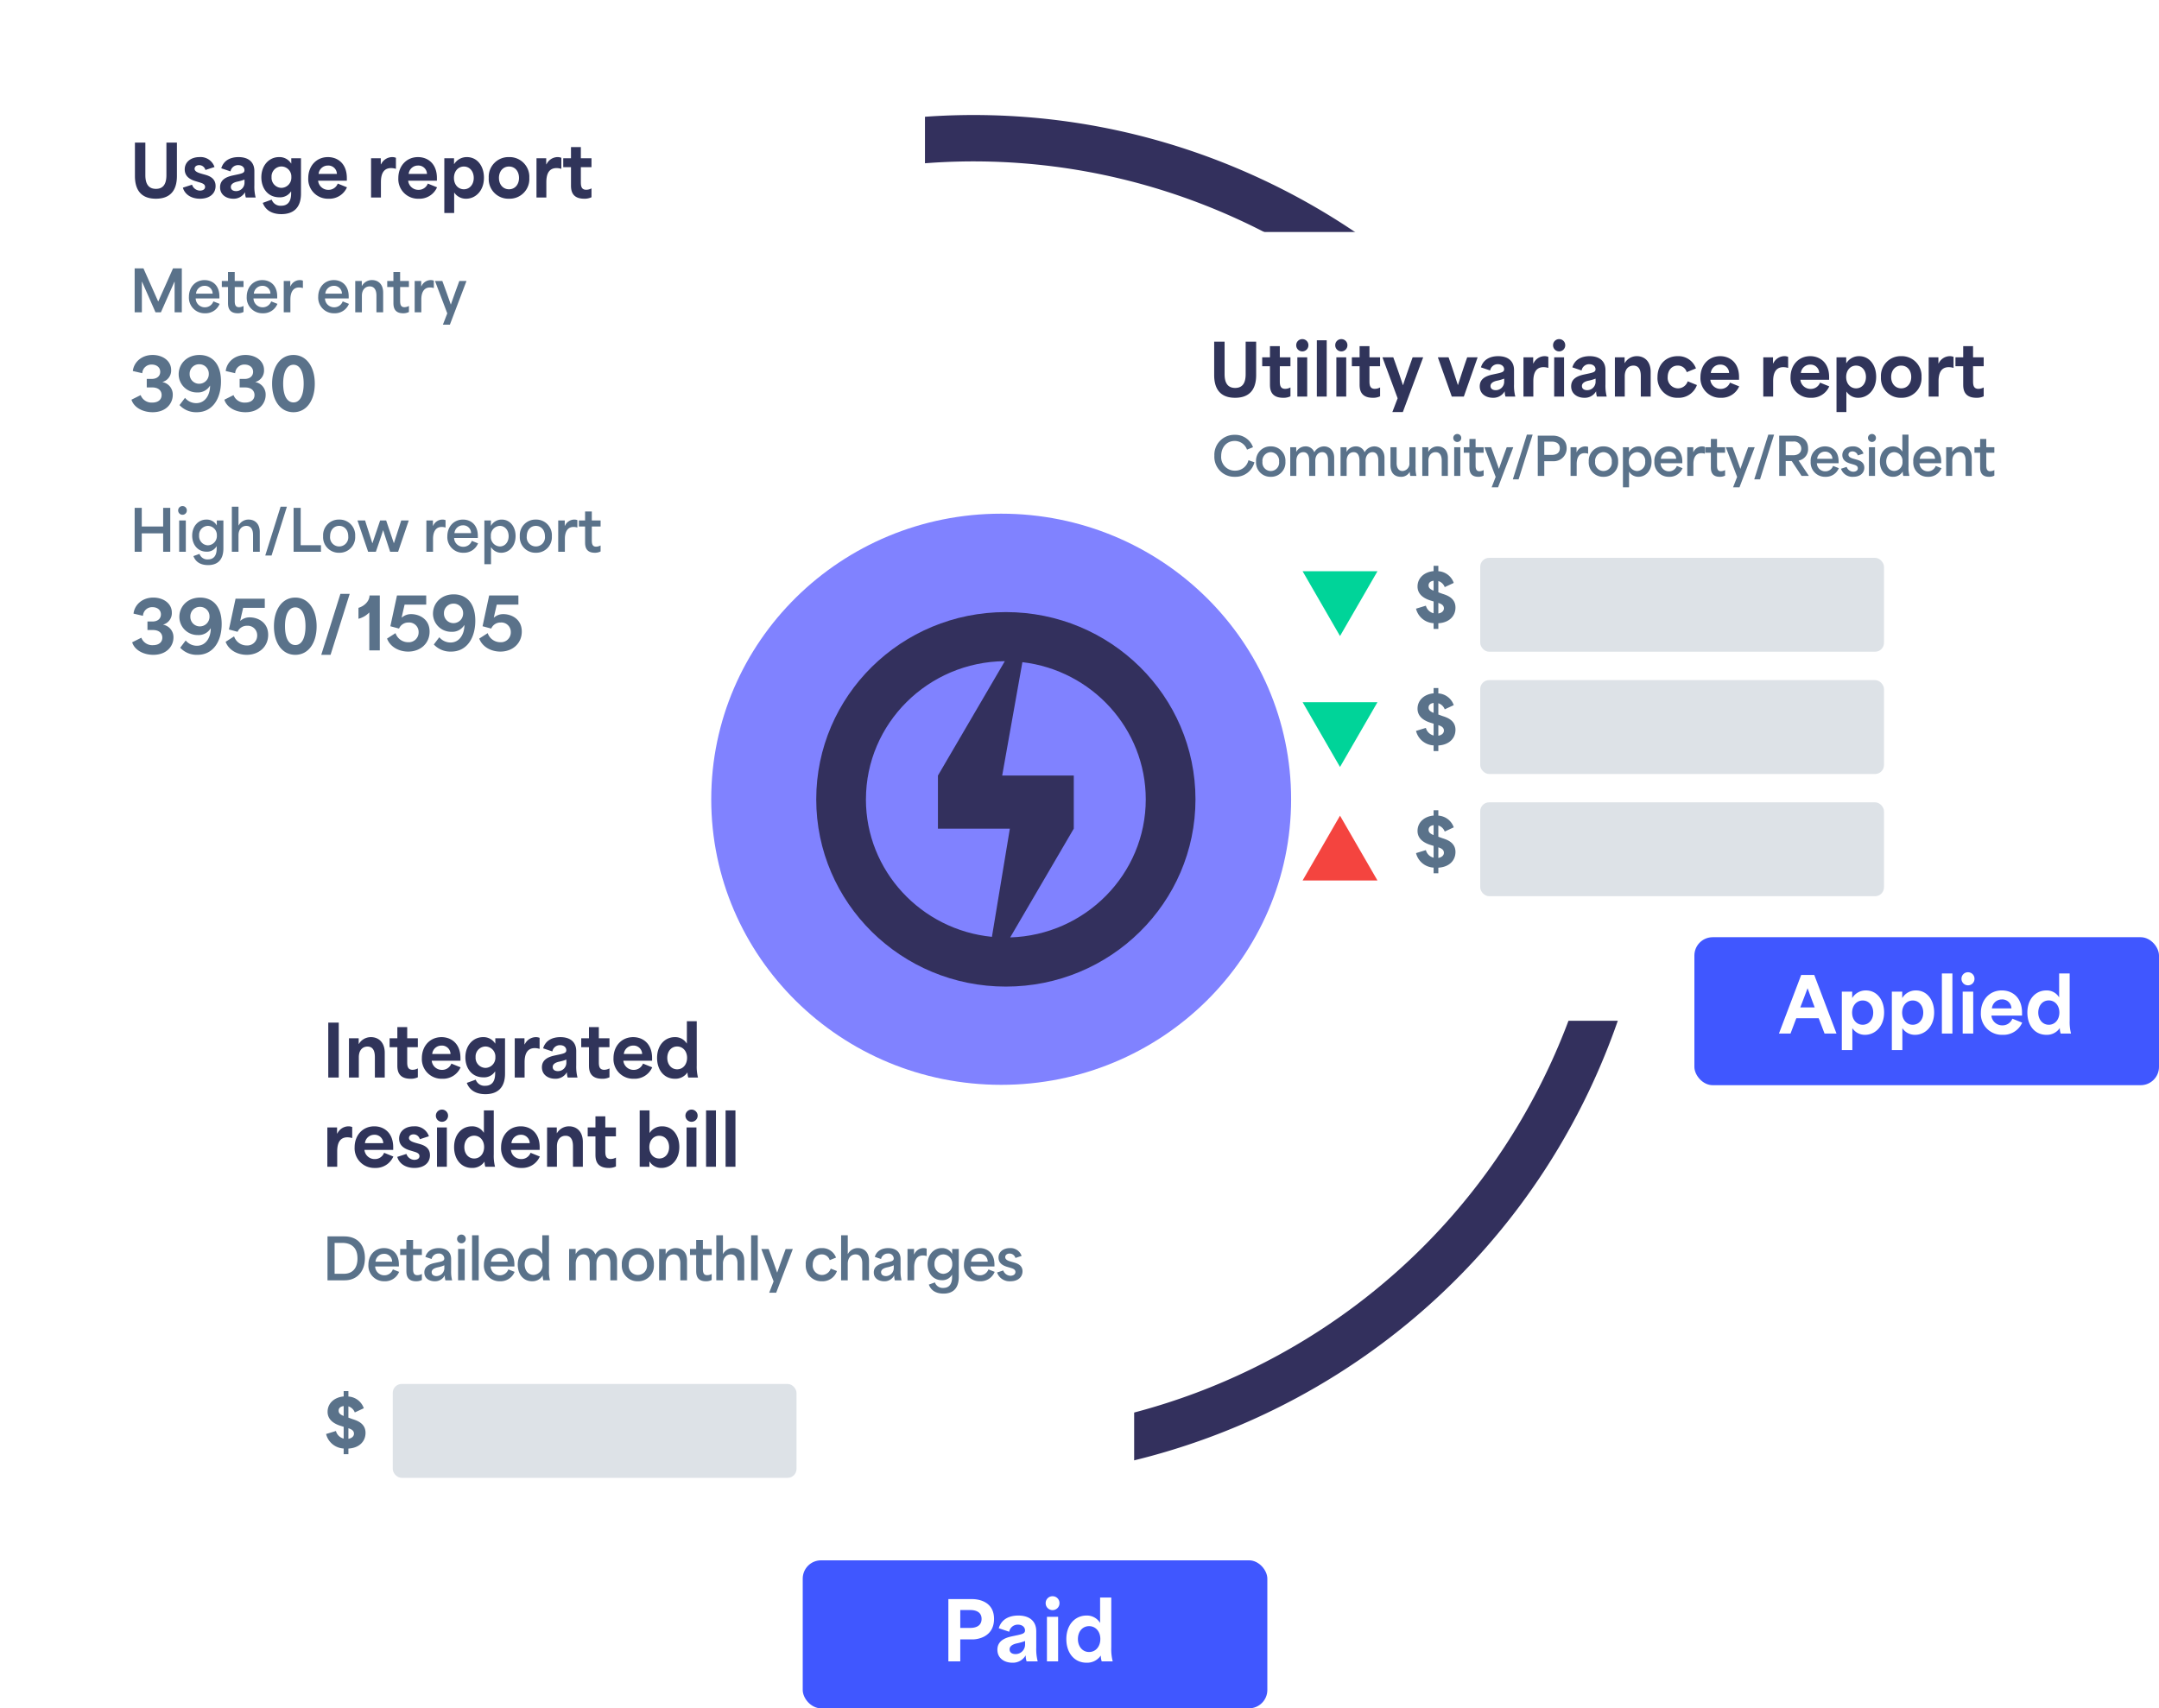 <svg xmlns="http://www.w3.org/2000/svg" xmlns:xlink="http://www.w3.org/1999/xlink" width="707" height="559.48" viewBox="0 0 707 559.48">
  <defs>
    <filter id="Path_543" x="361.192" y="66.97" width="321.12" height="276.341" filterUnits="userSpaceOnUse">
      <feOffset dy="3" input="SourceAlpha"/>
      <feGaussianBlur stdDeviation="3" result="blur"/>
      <feFlood flood-opacity="0.161"/>
      <feComposite operator="in" in2="blur"/>
      <feComposite in="SourceGraphic"/>
    </filter>
    <filter id="Path_544" x="69.185" y="288.129" width="311.212" height="259.118" filterUnits="userSpaceOnUse">
      <feOffset dy="3" input="SourceAlpha"/>
      <feGaussianBlur stdDeviation="3" result="blur-2"/>
      <feFlood flood-opacity="0.161"/>
      <feComposite operator="in" in2="blur-2"/>
      <feComposite in="SourceGraphic"/>
    </filter>
    <filter id="Rectangle_579" x="0" y="0" width="311.896" height="264.042" filterUnits="userSpaceOnUse">
      <feOffset dy="3" input="SourceAlpha"/>
      <feGaussianBlur stdDeviation="3" result="blur-3"/>
      <feFlood flood-opacity="0.161"/>
      <feComposite operator="in" in2="blur-3"/>
      <feComposite in="SourceGraphic"/>
    </filter>
  </defs>
  <g id="Group_638" data-name="Group 638" transform="translate(-596.262 -4900.365)">
    <g id="Utility_UI" data-name="Utility UI" transform="translate(605.262 4906.365)">
      <path id="Path_324" data-name="Path 324" d="M304.429,478.06A222.15,222.15,0,0,1,212.189,458l6.292-13.826c104.55,47.58,228.322,1.221,275.908-103.341S495.61,112.507,391.047,64.921,162.725,63.7,115.139,168.262l-13.826-6.292C152.369,49.784,285.165.046,397.339,51.1S559.263,234.947,508.214,347.12C470.783,429.37,389.395,478.06,304.429,478.06Z" transform="translate(4.776 0.64)" fill="#33305d"/>
      <g id="Group_180" data-name="Group 180" transform="translate(361.192 66.97)">
        <g transform="matrix(1, 0, 0, 1, -370.19, -72.97)" filter="url(#Path_543)">
          <path id="Path_543-2" data-name="Path 543" d="M9.225,0H293.9a9.225,9.225,0,0,1,9.225,9.225V249.116a9.225,9.225,0,0,1-9.225,9.225H9.225A9.225,9.225,0,0,1,0,249.116V9.225A9.225,9.225,0,0,1,9.225,0Z" transform="translate(370.19 72.97)" fill="#fff"/>
        </g>
        <path id="Path_2612" data-name="Path 2612" d="M7.266,5.088A6.353,6.353,0,0,0,13.608.336L11.646-.341A4.414,4.414,0,0,1,7.316,3.075a4.448,4.448,0,0,1-4.6-4.786c0-3.061,1.945-4.938,4.414-4.938a4.256,4.256,0,0,1,4.042,2.841L13.134-4.6a6.138,6.138,0,0,0-5.97-4.059A6.527,6.527,0,0,0,.484-1.812,6.54,6.54,0,0,0,7.266,5.088Zm11.686,0a4.672,4.672,0,0,0,4.8-4.972,4.686,4.686,0,0,0-4.8-4.989A4.7,4.7,0,0,0,14.132.116,4.685,4.685,0,0,0,18.952,5.088ZM16.229.116a2.8,2.8,0,0,1,2.723-3.095A2.8,2.8,0,0,1,21.675.116a2.743,2.743,0,1,1-5.446,0Zm9.1,4.685h2V-.172c0-1.759,1.015-2.807,2.283-2.807,1.336,0,1.911,1.133,1.911,2.74V4.8H33.53V-.172c0-1.759,1-2.807,2.283-2.807,1.319,0,1.894,1.15,1.894,2.74V4.8H39.72V-1.119c0-2.588-1.674-3.754-3.332-3.754a3.672,3.672,0,0,0-3.163,1.894h-.034a2.955,2.955,0,0,0-2.875-1.894A3.4,3.4,0,0,0,27.323-3.1h-.034V-4.6H25.328ZM41.8,4.8h2V-.172c0-1.759,1.015-2.807,2.283-2.807,1.336,0,1.911,1.133,1.911,2.74V4.8H50V-.172c0-1.759,1-2.807,2.283-2.807,1.319,0,1.894,1.15,1.894,2.74V4.8h2.013V-1.119c0-2.588-1.674-3.754-3.332-3.754A3.672,3.672,0,0,0,49.7-2.979h-.034a2.955,2.955,0,0,0-2.875-1.894A3.4,3.4,0,0,0,43.8-3.1h-.034V-4.6H41.8Zm19.736.288a3.082,3.082,0,0,0,2.892-1.607h.034a5.834,5.834,0,0,0,.2,1.319h2a10.4,10.4,0,0,1-.3-2.943V-4.6H64.343V.522a2.4,2.4,0,0,1-2.232,2.672c-1.167,0-1.945-.879-1.945-2.6V-4.6H58.154V1.3C58.154,3.921,59.591,5.088,61.536,5.088ZM68.571,4.8h2V-.172c0-1.759,1-2.807,2.351-2.807,1.438,0,2.013,1.184,2.013,2.74V4.8h2.013V-1.119c0-2.655-1.624-3.754-3.332-3.754A3.393,3.393,0,0,0,70.567-3.1h-.034V-4.6H68.571Zm10.452,0h2V-4.6h-2Zm-.3-12.447a1.3,1.3,0,0,0,1.319,1.336,1.3,1.3,0,0,0,1.285-1.336,1.285,1.285,0,0,0-1.285-1.285A1.292,1.292,0,0,0,78.718-7.647Zm8.2,12.735A3.623,3.623,0,0,0,88.663,4.7V2.889a2.914,2.914,0,0,1-1.353.372c-1.285,0-1.285-1.167-1.285-2.1V-2.793h2.638V-4.6H86.024V-7.308H84.012V-4.6h-1.86v1.81h1.86V1.858C84.012,2.856,84.012,5.088,86.921,5.088Zm4.363,3.433h2.1L98.37-4.6H96.222c-.846,2.283-1.674,4.583-2.537,7.052h-.034C92.789-.019,91.977-2.3,91.115-4.6h-2.2L92.6,5.122Zm6.934-2.6h1.894l4.6-14.646h-1.894ZM106.386,4.8h2.131V-.019h2.943a4.183,4.183,0,0,0,4.38-4.262c0-3.433-3.044-4.11-4.5-4.11h-4.955Zm2.131-6.883V-6.429h2.452c1.235,0,2.638.49,2.638,2.165,0,1.708-1.387,2.182-2.621,2.182ZM117.125,4.8h2V.894c0-1.539.474-3.551,2.6-3.551a3.622,3.622,0,0,1,1.15.186V-4.7a2.444,2.444,0,0,0-.947-.169,3.066,3.066,0,0,0-2.774,1.86h-.068V-4.6h-1.962Zm10.773.288A4.672,4.672,0,0,0,132.7.116a4.686,4.686,0,0,0-4.8-4.989,4.7,4.7,0,0,0-4.82,4.989A4.685,4.685,0,0,0,127.9,5.088ZM125.175.116A2.8,2.8,0,0,1,127.9-2.979,2.8,2.8,0,0,1,130.621.116a2.743,2.743,0,1,1-5.446,0Zm9.1,8.405h2V3.38a3.529,3.529,0,0,0,3.078,1.708c2.3,0,4.3-1.911,4.3-5.023,0-2.757-1.624-4.938-4.16-4.938A3.653,3.653,0,0,0,136.27-3.03h-.034V-4.6h-1.962ZM136.236.116a2.819,2.819,0,0,1,2.689-3.095A2.8,2.8,0,0,1,141.563.116a2.786,2.786,0,0,1-2.638,3.078A2.814,2.814,0,0,1,136.236.116Zm13.157,4.972a4.544,4.544,0,0,0,4.4-2.824l-1.877-.744a2.674,2.674,0,0,1-2.52,1.776A2.726,2.726,0,0,1,146.6.64h7.12V.048c0-3.551-2.283-4.921-4.465-4.921A4.684,4.684,0,0,0,144.573.133,4.68,4.68,0,0,0,149.393,5.088ZM146.7-.8a2.553,2.553,0,0,1,2.537-2.351A2.328,2.328,0,0,1,151.693-.8Zm8.642,5.6h2V.894c0-1.539.474-3.551,2.6-3.551a3.622,3.622,0,0,1,1.15.186V-4.7a2.444,2.444,0,0,0-.947-.169,3.066,3.066,0,0,0-2.774,1.86h-.068V-4.6h-1.962Zm10.638.288a3.623,3.623,0,0,0,1.742-.389V2.889a2.914,2.914,0,0,1-1.353.372c-1.285,0-1.285-1.167-1.285-2.1V-2.793h2.638V-4.6h-2.638V-7.308h-2.013V-4.6h-1.86v1.81h1.86V1.858C163.075,2.856,163.075,5.088,165.984,5.088Zm4.363,3.433h2.1L177.433-4.6h-2.148c-.846,2.283-1.674,4.583-2.537,7.052h-.034C171.852-.019,171.04-2.3,170.178-4.6h-2.2l3.687,9.724Zm6.934-2.6h1.894l4.6-14.646h-1.894ZM185.449,4.8h2.131V-.07h1.962l3.23,4.871h2.4L191.808-.222V-.239A3.761,3.761,0,0,0,194.9-4.247c0-3.467-3.179-4.143-4.5-4.143h-4.955Zm2.131-6.765v-4.5h2.452A2.351,2.351,0,0,1,192.671-4.2c0,1.674-1.387,2.232-2.621,2.232Zm12.988,7.052a4.544,4.544,0,0,0,4.4-2.824l-1.877-.744a2.674,2.674,0,0,1-2.52,1.776A2.726,2.726,0,0,1,197.778.64h7.12V.048c0-3.551-2.283-4.921-4.465-4.921A4.684,4.684,0,0,0,195.749.133,4.68,4.68,0,0,0,200.569,5.088ZM197.88-.8a2.553,2.553,0,0,1,2.537-2.351A2.328,2.328,0,0,1,202.869-.8Zm11.838,5.885c2.182,0,3.6-1.218,3.6-2.993,0-1.894-1.674-2.385-2.6-2.655l-.778-.22c-.795-.22-1.81-.541-1.81-1.387,0-.643.558-1.065,1.319-1.065a1.818,1.818,0,0,1,1.742,1.319l1.86-.609a3.5,3.5,0,0,0-3.518-2.351c-1.86,0-3.416,1.049-3.416,2.858,0,1.776,1.505,2.452,2.588,2.774l.981.288c.727.22,1.505.457,1.505,1.251,0,.863-.862,1.133-1.488,1.133a2.364,2.364,0,0,1-2.165-1.59l-1.86.609A3.947,3.947,0,0,0,209.718,5.088Zm5.107-.288h2V-4.6h-2Zm-.3-12.447a1.3,1.3,0,0,0,1.319,1.336,1.3,1.3,0,0,0,1.285-1.336,1.285,1.285,0,0,0-1.285-1.285A1.292,1.292,0,0,0,214.521-7.647Zm8.185,12.735A3.6,3.6,0,0,0,225.869,3.4h.034a5.013,5.013,0,0,0,.186,1.4h2a10.4,10.4,0,0,1-.3-2.943V-8.729h-2.012v5.547h-.034a3.423,3.423,0,0,0-3.044-1.691c-2.368,0-4.279,1.894-4.279,4.972C218.411,2.991,220.1,5.088,222.706,5.088ZM220.491.1c0-1.793,1.1-3.078,2.638-3.078A2.808,2.808,0,0,1,225.818.082a2.819,2.819,0,0,1-2.689,3.095C221.573,3.177,220.491,1.875,220.491.1Zm13.682,4.989a4.544,4.544,0,0,0,4.4-2.824l-1.877-.744a2.674,2.674,0,0,1-2.52,1.776A2.726,2.726,0,0,1,231.382.64h7.12V.048c0-3.551-2.283-4.921-4.465-4.921A4.684,4.684,0,0,0,229.353.133,4.68,4.68,0,0,0,234.172,5.088ZM231.483-.8a2.553,2.553,0,0,1,2.537-2.351A2.328,2.328,0,0,1,236.472-.8Zm8.642,5.6h2V-.172c0-1.759,1-2.807,2.351-2.807,1.438,0,2.013,1.184,2.013,2.74V4.8H248.5V-1.119c0-2.655-1.624-3.754-3.332-3.754A3.393,3.393,0,0,0,242.121-3.1h-.034V-4.6h-1.962Zm14.037.288A3.623,3.623,0,0,0,255.9,4.7V2.889a2.915,2.915,0,0,1-1.353.372c-1.285,0-1.285-1.167-1.285-2.1V-2.793H255.9V-4.6h-2.638V-7.308h-2.013V-4.6h-1.86v1.81h1.86V1.858C251.253,2.856,251.253,5.088,254.162,5.088Z" transform="translate(26.99 78.096)" fill="#5a728a"/>
        <g id="Group_177" data-name="Group 177" transform="translate(56.369 109.726)">
          <path id="Path_325" data-name="Path 325" d="M283.1,184.568l12.263-21.218H270.85Z" transform="translate(-270.85 -116.074)" fill="#00d499"/>
          <path id="Path_2614" data-name="Path 2614" d="M6.524,7.863h1.55V6.018c3.591-.2,5.609-2.386,5.609-5.141,0-3.075-2.681-4.01-4.256-4.5L8.074-4.117v-3.69a3.3,3.3,0,0,1,2.091,1.993l2.952-1.378a5.7,5.7,0,0,0-5.043-3.837V-12.8H6.524v1.747C3.6-10.807,1.26-8.913,1.26-6.011c0,3.075,2.952,4.206,4.551,4.674l.713.221V2.747A3.468,3.468,0,0,1,3.99.262L.768,1.246A6.236,6.236,0,0,0,6.524,5.994ZM4.876-6.38c0-.812.541-1.378,1.648-1.525v3.247C5.54-5.051,4.876-5.494,4.876-6.38Zm3.2,9.2V-.648c1.082.369,1.82.812,1.82,1.8C9.894,2.033,9.132,2.648,8.074,2.82Z" transform="translate(36.374 15.404)" fill="#5a728a"/>
          <path id="Path_326" data-name="Path 326" d="M283.1,159.668l12.263-21.218H270.85Z" transform="translate(-270.85 -134.058)" fill="#00d499"/>
          <rect id="Rectangle_572" data-name="Rectangle 572" width="132.22" height="30.749" rx="2.92" transform="translate(58.161 0)" fill="#dde2e7"/>
          <path id="Path_2615" data-name="Path 2615" d="M6.524,7.863h1.55V6.018c3.591-.2,5.609-2.386,5.609-5.141,0-3.075-2.681-4.01-4.256-4.5L8.074-4.117v-3.69a3.3,3.3,0,0,1,2.091,1.993l2.952-1.378a5.7,5.7,0,0,0-5.043-3.837V-12.8H6.524v1.747C3.6-10.807,1.26-8.913,1.26-6.011c0,3.075,2.952,4.206,4.551,4.674l.713.221V2.747A3.468,3.468,0,0,1,3.99.262L.768,1.246A6.236,6.236,0,0,0,6.524,5.994ZM4.876-6.38c0-.812.541-1.378,1.648-1.525v3.247C5.54-5.051,4.876-5.494,4.876-6.38Zm3.2,9.2V-.648c1.082.369,1.82.812,1.82,1.8C9.894,2.033,9.132,2.648,8.074,2.82Z" transform="translate(36.374 55.43)" fill="#5a728a"/>
          <rect id="Rectangle_573" data-name="Rectangle 573" width="132.22" height="30.749" rx="2.92" transform="translate(58.161 40.043)" fill="#dde2e7"/>
          <path id="Path_2616" data-name="Path 2616" d="M6.524,7.863h1.55V6.018c3.591-.2,5.609-2.386,5.609-5.141,0-3.075-2.681-4.01-4.256-4.5L8.074-4.117v-3.69a3.3,3.3,0,0,1,2.091,1.993l2.952-1.378a5.7,5.7,0,0,0-5.043-3.837V-12.8H6.524v1.747C3.6-10.807,1.26-8.913,1.26-6.011c0,3.075,2.952,4.206,4.551,4.674l.713.221V2.747A3.468,3.468,0,0,1,3.99.262L.768,1.246A6.236,6.236,0,0,0,6.524,5.994ZM4.876-6.38c0-.812.541-1.378,1.648-1.525v3.247C5.54-5.051,4.876-5.494,4.876-6.38Zm3.2,9.2V-.648c1.082.369,1.82.812,1.82,1.8C9.894,2.033,9.132,2.648,8.074,2.82Z" transform="translate(36.374 95.455)" fill="#5a728a"/>
          <rect id="Rectangle_574" data-name="Rectangle 574" width="132.22" height="30.749" rx="2.92" transform="translate(58.161 80.069)" fill="#dde2e7"/>
          <path id="Path_327" data-name="Path 327" d="M283.1,184.93,270.85,206.148h24.508Z" transform="translate(-270.85 -100.487)" fill="#f4443f"/>
        </g>
        <g id="Group_179" data-name="Group 179" transform="translate(184.662 233.971)">
          <rect id="Rectangle_575" data-name="Rectangle 575" width="152.146" height="48.465" rx="6" fill="#4057ff"/>
          <path id="Path_2617" data-name="Path 2617" d="M.032,7.017H3.82C4.46,5.344,5.075,3.671,5.714,2h7.331l1.919,5.018h3.911L11.594-12.17H7.313Zm6.986-8.56C7.879-3.758,8.74-6.021,9.38-7.767h.049c.984,2.681,1.722,4.674,2.312,6.224Zm13.6,13.972h3.444V5.246a4.882,4.882,0,0,0,4.182,2.189c3.247,0,6.224-2.73,6.224-7.331,0-3.96-2.239-7.208-5.978-7.208a5.157,5.157,0,0,0-4.428,2.435h-.049V-6.709H20.621ZM23.992.178c0-2.337,1.476-3.985,3.468-3.985S30.9-2.159,30.9.178c0,2.288-1.427,3.96-3.444,3.96C25.467,4.139,23.992,2.515,23.992.178ZM37,12.429h3.444V5.246A4.882,4.882,0,0,0,44.63,7.435c3.247,0,6.224-2.73,6.224-7.331,0-3.96-2.239-7.208-5.978-7.208a5.157,5.157,0,0,0-4.428,2.435H40.4V-6.709H37ZM40.375.178c0-2.337,1.476-3.985,3.468-3.985S47.287-2.159,47.287.178c0,2.288-1.427,3.96-3.444,3.96C41.85,4.139,40.375,2.515,40.375.178ZM53.387,7.017h3.444V-12.662H53.387Zm6.814,0h3.444V-6.709H60.2Zm-.394-17.982a2.122,2.122,0,0,0,2.14,2.189,2.117,2.117,0,0,0,2.116-2.189,2.1,2.1,0,0,0-2.116-2.091A2.1,2.1,0,0,0,59.808-10.965Zm13.456,18.4a6.677,6.677,0,0,0,6.42-3.985l-3.222-1.3a3.42,3.42,0,0,1-3.222,2.189,3.552,3.552,0,0,1-3.641-3.2H79.635V.2c0-5.043-3.2-7.306-6.617-7.306-4.01,0-6.863,3.1-6.863,7.331A6.858,6.858,0,0,0,73.264,7.435ZM69.77-1.224a3.246,3.246,0,0,1,3.222-2.927,2.993,2.993,0,0,1,3.173,2.927ZM87.6,7.435A5.055,5.055,0,0,0,91.959,5.27h.049a5.917,5.917,0,0,0,.271,1.747h3.395a15.248,15.248,0,0,1-.443-4.28v-15.4H91.787v7.773h-.049A4.7,4.7,0,0,0,87.58-7.1c-3.395,0-6.2,2.731-6.2,7.257C81.381,4.36,83.792,7.435,87.6,7.435ZM84.948.154c0-2.337,1.427-3.985,3.444-3.985,1.993,0,3.468,1.624,3.468,3.96,0,2.312-1.427,4.01-3.468,4.01S84.948,2.417,84.948.154Z" transform="translate(27.661 24.532)" fill="#fff"/>
        </g>
        <path id="Path_2613" data-name="Path 2613" d="M7.974,6.97c6.042,0,6.9-4.428,6.9-7.449V-11.41H11.434V-.755c0,2.606-.83,4.5-3.436,4.5S4.538,1.851,4.538-.755V-11.41H1.125V-.479C1.125,2.681,2.071,6.97,7.974,6.97Zm15.728,0a5.184,5.184,0,0,0,2.4-.484V3.58a3.65,3.65,0,0,1-1.73.461c-1.753,0-1.753-1.5-1.753-2.721V-3.361H26.1V-6.29H22.618V-9.934H19.39V-6.29H16.853v2.929H19.39V2.473C19.39,3.811,19.39,6.97,23.7,6.97Zm4.658-.392h3.229V-6.29H28.361ZM27.992-10.28A1.99,1.99,0,0,0,30-8.227a1.985,1.985,0,0,0,1.983-2.052A1.964,1.964,0,0,0,30-12.24,1.969,1.969,0,0,0,27.992-10.28ZM34.749,6.578h3.229V-11.871H34.749Zm6.388,0h3.229V-6.29H41.137ZM40.768-10.28a1.99,1.99,0,0,0,2.006,2.052,1.985,1.985,0,0,0,1.983-2.052,1.964,1.964,0,0,0-1.983-1.96A1.969,1.969,0,0,0,40.768-10.28ZM53.06,6.97a5.184,5.184,0,0,0,2.4-.484V3.58a3.65,3.65,0,0,1-1.73.461c-1.753,0-1.753-1.5-1.753-2.721V-3.361h3.482V-6.29H51.976V-9.934H48.747V-6.29H46.211v2.929h2.537V2.473C48.747,3.811,48.747,6.97,53.06,6.97Zm6.411,4.682h3.436L69.572-6.29H66.113c-1.038,2.952-2.076,5.858-3.136,9.109H62.93C61.846-.432,60.855-3.338,59.771-6.29H56.219L61.2,7.132ZM78.935,6.578h3.944L87.4-6.29H83.986c-1.061,2.975-1.96,5.835-3.021,9.063h-.046c-1.061-3.229-1.96-6.088-3.044-9.063H74.369ZM92.4,6.97a4.245,4.245,0,0,0,3.828-2.076h.046a5.139,5.139,0,0,0,.254,1.683h3.206a14.413,14.413,0,0,1-.415-4.013V-2.093c0-3-2.006-4.566-5.189-4.566-2.491,0-4.843.969-5.65,3.667L91.5-1.978A2.509,2.509,0,0,1,94.017-4.03c1.245,0,2.052.715,2.052,1.66,0,1.015-.922,1.107-3.828,1.73C90-.156,88.091.813,88.091,3.211,88.091,5.748,90.212,6.97,92.4,6.97Zm-.784-3.851c0-.969.946-1.453,1.96-1.707A15.652,15.652,0,0,0,96.093.7V1.735A2.746,2.746,0,0,1,93.349,4.48C92.357,4.48,91.619,4.042,91.619,3.119Zm10.793,3.459h3.229V1.6c0-1.868.346-4.658,3.344-4.658a5.255,5.255,0,0,1,1.568.254V-6.428a3.188,3.188,0,0,0-1.245-.231,4.075,4.075,0,0,0-3.621,2.352h-.092V-6.29h-3.183Zm10.055,0H115.7V-6.29h-3.229ZM112.1-10.28A1.99,1.99,0,0,0,114.1-8.227a1.985,1.985,0,0,0,1.983-2.052,1.964,1.964,0,0,0-1.983-1.96A1.969,1.969,0,0,0,112.1-10.28ZM122.337,6.97a4.245,4.245,0,0,0,3.828-2.076h.046a5.139,5.139,0,0,0,.254,1.683h3.206a14.412,14.412,0,0,1-.415-4.013V-2.093c0-3-2.006-4.566-5.189-4.566-2.491,0-4.843.969-5.65,3.667l3.021,1.015a2.509,2.509,0,0,1,2.514-2.052c1.245,0,2.052.715,2.052,1.66,0,1.015-.922,1.107-3.828,1.73-2.237.484-4.151,1.453-4.151,3.851C118.025,5.748,120.146,6.97,122.337,6.97Zm-.784-3.851c0-.969.946-1.453,1.96-1.707A15.651,15.651,0,0,0,126.027.7V1.735a2.746,2.746,0,0,1-2.744,2.744C122.291,4.48,121.553,4.042,121.553,3.119Zm10.793,3.459h3.229V-.063c0-2.445,1.315-3.505,2.837-3.505,1.983,0,2.421,1.753,2.421,3.459V6.578h3.229V-1.539c0-3.505-2.122-5.12-4.5-5.12a4.549,4.549,0,0,0-3.99,2.26h-.046V-6.29h-3.183Zm20.64.392A6.3,6.3,0,0,0,159.213,2.8l-3.021-1.222a3.353,3.353,0,0,1-3.183,2.306A3.429,3.429,0,0,1,149.642.144c0-2.1,1.291-3.713,3.229-3.713a2.986,2.986,0,0,1,3,2.145l3.021-1.222a6.1,6.1,0,0,0-6.019-4.013c-3.736,0-6.573,2.652-6.573,6.826A6.422,6.422,0,0,0,152.986,6.97Zm14.045,0a6.26,6.26,0,0,0,6.019-3.736l-3.021-1.222a3.206,3.206,0,0,1-3.021,2.052,3.33,3.33,0,0,1-3.413-3H173V.19c0-4.728-3-6.849-6.2-6.849-3.759,0-6.434,2.906-6.434,6.872A6.429,6.429,0,0,0,167.031,6.97Zm-3.275-8.118a3.043,3.043,0,0,1,3.021-2.744,2.806,2.806,0,0,1,2.975,2.744Zm17.181,7.726h3.229V1.6c0-1.868.346-4.658,3.344-4.658a5.254,5.254,0,0,1,1.568.254V-6.428a3.188,3.188,0,0,0-1.245-.231,4.075,4.075,0,0,0-3.621,2.352h-.092V-6.29h-3.182Zm15.59.392a6.26,6.26,0,0,0,6.019-3.736l-3.021-1.222A3.206,3.206,0,0,1,196.5,4.065a3.33,3.33,0,0,1-3.413-3H202.5V.19c0-4.728-3-6.849-6.2-6.849-3.759,0-6.434,2.906-6.434,6.872A6.429,6.429,0,0,0,196.526,6.97Zm-3.275-8.118a3.043,3.043,0,0,1,3.021-2.744,2.806,2.806,0,0,1,2.975,2.744Zm11.669,12.8h3.229V4.918a4.577,4.577,0,0,0,3.92,2.052c3.044,0,5.835-2.56,5.835-6.872,0-3.713-2.1-6.757-5.6-6.757a4.835,4.835,0,0,0-4.151,2.283H208.1V-6.29h-3.182ZM208.08.167c0-2.191,1.384-3.736,3.252-3.736s3.229,1.545,3.229,3.736c0,2.145-1.338,3.713-3.229,3.713C209.464,3.88,208.08,2.358,208.08.167Zm18.034,6.8a6.424,6.424,0,0,0,6.642-6.8,6.455,6.455,0,0,0-6.642-6.826A6.455,6.455,0,0,0,219.473.167,6.424,6.424,0,0,0,226.115,6.97Zm-3.3-6.8c0-2.191,1.361-3.736,3.3-3.736s3.275,1.522,3.275,3.736c0,2.168-1.338,3.713-3.275,3.713S222.817,2.335,222.817.167Zm12.292,6.411h3.229V1.6c0-1.868.346-4.658,3.344-4.658a5.255,5.255,0,0,1,1.568.254V-6.428A3.188,3.188,0,0,0,242-6.659a4.075,4.075,0,0,0-3.621,2.352h-.092V-6.29h-3.183Zm15.613.392a5.184,5.184,0,0,0,2.4-.484V3.58a3.65,3.65,0,0,1-1.73.461c-1.753,0-1.753-1.5-1.753-2.721V-3.361h3.482V-6.29h-3.482V-9.934h-3.229V-6.29h-2.537v2.929h2.537V2.473C246.409,3.811,246.409,6.97,250.721,6.97Z" transform="translate(26.284 50.335)" fill="#30345a"/>
      </g>
      <g id="Group_183" data-name="Group 183" transform="translate(69.185 288.129)">
        <g transform="matrix(1, 0, 0, 1, -78.19, -294.13)" filter="url(#Path_544)">
          <path id="Path_544-2" data-name="Path 544" d="M8.923,0H284.289a9.078,9.078,0,0,1,8.923,9.225V231.894a9.078,9.078,0,0,1-8.923,9.225H8.923A9.078,9.078,0,0,1,0,231.894V9.225A9.078,9.078,0,0,1,8.923,0Z" transform="translate(78.19 294.13)" fill="#fff"/>
        </g>
        <path id="Path_2609" data-name="Path 2609" d="M6.524,7.863h1.55V6.018c3.591-.2,5.609-2.386,5.609-5.141,0-3.075-2.681-4.01-4.256-4.5L8.074-4.117v-3.69a3.3,3.3,0,0,1,2.091,1.993l2.952-1.378a5.7,5.7,0,0,0-5.043-3.837V-12.8H6.524v1.747C3.6-10.807,1.26-8.913,1.26-6.011c0,3.075,2.952,4.206,4.551,4.674l.713.221V2.747A3.468,3.468,0,0,1,3.99.262L.768,1.246A6.236,6.236,0,0,0,6.524,5.994ZM4.876-6.38c0-.812.541-1.378,1.648-1.525v3.247C5.54-5.051,4.876-5.494,4.876-6.38Zm3.2,9.2V-.648c1.082.369,1.82.812,1.82,1.8C9.894,2.033,9.132,2.648,8.074,2.82Z" transform="translate(27.831 174.267)" fill="#5a728a"/>
        <path id="Path_2610" data-name="Path 2610" d="M1.335,6.449H4.771V-11.539H1.335Zm6.78,0h3.229V-.192c0-2.445,1.315-3.505,2.837-3.505C16.163-3.7,16.6-1.945,16.6-.239V6.449H19.83V-1.668c0-3.505-2.122-5.12-4.5-5.12a4.549,4.549,0,0,0-3.99,2.26H11.3V-6.419H8.115Zm20.156.392a5.184,5.184,0,0,0,2.4-.484V3.451a3.65,3.65,0,0,1-1.73.461c-1.753,0-1.753-1.5-1.753-2.721V-3.49h3.482V-6.419H27.187v-3.644H23.958v3.644H21.422V-3.49h2.537V2.344C23.958,3.682,23.958,6.841,28.271,6.841Zm10.378,0a6.26,6.26,0,0,0,6.019-3.736L41.647,1.883a3.206,3.206,0,0,1-3.021,2.052,3.33,3.33,0,0,1-3.413-3h9.409V.061c0-4.728-3-6.849-6.2-6.849-3.759,0-6.434,2.906-6.434,6.872A6.429,6.429,0,0,0,38.649,6.841ZM35.374-1.276a3.043,3.043,0,0,1,3.021-2.744A2.806,2.806,0,0,1,41.37-1.276ZM52.808,11.892c3.321,0,6.411-1.522,6.411-6.734V-6.419H56.037v1.73h-.046a4.468,4.468,0,0,0-3.967-2.1c-3.275,0-5.788,2.744-5.788,6.619,0,3.505,2.052,6.55,5.9,6.55a4.247,4.247,0,0,0,3.805-1.914h.046v.6c0,2.767-1.153,4.082-3.275,4.082a3.041,3.041,0,0,1-3.09-2.006L46.7,8.2C47.827,11.177,50.525,11.892,52.808,11.892ZM49.58-.239a3.286,3.286,0,0,1,3.229-3.482A3.291,3.291,0,0,1,56.06-.239,3.33,3.33,0,0,1,52.808,3.29,3.313,3.313,0,0,1,49.58-.239ZM62.4,6.449h3.229V1.468c0-1.868.346-4.658,3.344-4.658a5.255,5.255,0,0,1,1.568.254V-6.557A3.188,3.188,0,0,0,69.3-6.788a4.075,4.075,0,0,0-3.621,2.352h-.092V-6.419H62.4Zm13.214.392a4.245,4.245,0,0,0,3.828-2.076h.046a5.139,5.139,0,0,0,.254,1.684H82.95a14.412,14.412,0,0,1-.415-4.013V-2.222c0-3-2.006-4.566-5.189-4.566-2.491,0-4.843.969-5.65,3.667l3.021,1.015a2.509,2.509,0,0,1,2.514-2.052c1.245,0,2.053.715,2.053,1.66,0,1.015-.922,1.107-3.828,1.73C73.218-.285,71.3.684,71.3,3.082,71.3,5.619,73.426,6.841,75.616,6.841ZM74.832,2.99c0-.969.946-1.453,1.96-1.707A15.652,15.652,0,0,0,79.306.569V1.606a2.746,2.746,0,0,1-2.744,2.744C75.57,4.351,74.832,3.913,74.832,2.99ZM91.022,6.841a5.184,5.184,0,0,0,2.4-.484V3.451a3.65,3.65,0,0,1-1.73.461c-1.753,0-1.753-1.5-1.753-2.721V-3.49H93.42V-6.419H89.938v-3.644H86.709v3.644H84.172V-3.49h2.537V2.344C86.709,3.682,86.709,6.841,91.022,6.841Zm10.378,0a6.26,6.26,0,0,0,6.019-3.736L104.4,1.883a3.206,3.206,0,0,1-3.021,2.052,3.33,3.33,0,0,1-3.413-3h9.409V.061c0-4.728-3-6.849-6.2-6.849-3.759,0-6.434,2.906-6.434,6.872A6.429,6.429,0,0,0,101.4,6.841ZM98.125-1.276a3.043,3.043,0,0,1,3.021-2.744,2.806,2.806,0,0,1,2.975,2.744Zm16.72,8.118a4.739,4.739,0,0,0,4.082-2.029h.046a5.549,5.549,0,0,0,.254,1.637h3.183a14.3,14.3,0,0,1-.415-4.013V-12h-3.229v7.287h-.046a4.407,4.407,0,0,0-3.9-2.076c-3.183,0-5.812,2.56-5.812,6.8C109.01,3.959,111.27,6.841,114.844,6.841ZM112.354.015c0-2.191,1.338-3.736,3.229-3.736,1.868,0,3.252,1.522,3.252,3.713,0,2.168-1.338,3.759-3.252,3.759S112.354,2.137,112.354.015ZM1.035,35.661H4.264V30.679c0-1.868.346-4.658,3.344-4.658a5.255,5.255,0,0,1,1.568.254V22.654a3.188,3.188,0,0,0-1.245-.231A4.075,4.075,0,0,0,4.31,24.776H4.218V22.792H1.035Zm15.59.392a6.26,6.26,0,0,0,6.019-3.736l-3.021-1.222A3.206,3.206,0,0,1,16.6,33.147a3.33,3.33,0,0,1-3.413-3H22.6v-.876c0-4.728-3-6.849-6.2-6.849-3.759,0-6.434,2.906-6.434,6.872A6.429,6.429,0,0,0,16.625,36.053ZM13.35,27.935a3.043,3.043,0,0,1,3.021-2.744,2.806,2.806,0,0,1,2.975,2.744Zm16.189,8.118c3.113,0,5.1-1.637,5.1-4.174,0-2.721-2.375-3.39-3.621-3.736l-.992-.277c-1.015-.3-2.26-.692-2.26-1.614,0-.715.623-1.2,1.522-1.2a2.118,2.118,0,0,1,2.029,1.591l2.975-.969a4.8,4.8,0,0,0-4.912-3.252c-2.767,0-4.843,1.568-4.843,4.036,0,2.375,1.891,3.344,3.482,3.828l1.361.415c.853.254,1.822.553,1.822,1.476S30.277,33.4,29.516,33.4a2.786,2.786,0,0,1-2.583-1.937l-3,.969C24.535,34.6,26.61,36.053,29.539,36.053Zm7.4-.392h3.229V22.792H36.942ZM36.573,18.8a2,2,0,1,0,3.99,0,2,2,0,0,0-3.99,0Zm11.808,17.25a4.739,4.739,0,0,0,4.082-2.029h.046a5.548,5.548,0,0,0,.254,1.637h3.183a14.3,14.3,0,0,1-.415-4.013V17.211H52.3V24.5h-.046a4.407,4.407,0,0,0-3.9-2.076c-3.183,0-5.812,2.56-5.812,6.8C42.546,33.17,44.806,36.053,48.381,36.053ZM45.89,29.227c0-2.191,1.338-3.736,3.229-3.736,1.868,0,3.252,1.522,3.252,3.713,0,2.168-1.338,3.759-3.252,3.759S45.89,31.348,45.89,29.227Zm18.7,6.826a6.26,6.26,0,0,0,6.019-3.736l-3.021-1.222a3.206,3.206,0,0,1-3.021,2.052,3.33,3.33,0,0,1-3.413-3h9.409v-.876c0-4.728-3-6.849-6.2-6.849-3.759,0-6.434,2.906-6.434,6.872A6.429,6.429,0,0,0,64.593,36.053Zm-3.275-8.118a3.043,3.043,0,0,1,3.021-2.744,2.806,2.806,0,0,1,2.975,2.744Zm11.669,7.726h3.229V29.019c0-2.445,1.315-3.505,2.837-3.505,1.983,0,2.421,1.753,2.421,3.459v6.688H84.7V27.543c0-3.505-2.122-5.12-4.5-5.12a4.549,4.549,0,0,0-3.99,2.26H76.17V22.792H72.987Zm20.156.392a5.184,5.184,0,0,0,2.4-.484V32.663a3.65,3.65,0,0,1-1.73.461c-1.753,0-1.753-1.5-1.753-2.721V25.721h3.482V22.792H92.059V19.149H88.831v3.644H86.294v2.929h2.537v5.835C88.831,32.893,88.831,36.053,93.143,36.053Zm17.319,0c3.044,0,5.835-2.56,5.835-6.849,0-3.736-2.1-6.78-5.6-6.78a4.786,4.786,0,0,0-4.151,2.214V17.211h-3.229V35.661H106.5V33.954h.046A4.493,4.493,0,0,0,110.463,36.053Zm-3.99-6.8c0-2.168,1.338-3.736,3.252-3.736s3.229,1.591,3.229,3.736c0,2.168-1.338,3.713-3.229,3.713C107.857,32.963,106.473,31.44,106.473,29.25Zm12.2,6.411H121.9V22.792h-3.229ZM118.3,18.8a2,2,0,1,0,3.99,0,2,2,0,0,0-3.99,0Zm6.757,16.858h3.229V17.211h-3.229Zm6.388,0h3.229V17.211h-3.229Z" transform="translate(27.975 52.324)" fill="#30345a"/>
        <rect id="Rectangle_577" data-name="Rectangle 577" width="132.22" height="30.749" rx="2.92" transform="translate(50.428 159.121)" fill="#dde2e7"/>
        <g id="Group_182" data-name="Group 182" transform="translate(184.679 216.886)">
          <rect id="Rectangle_578" data-name="Rectangle 578" width="152.146" height="48.465" rx="6" fill="#4057ff"/>
          <path id="Path_2611" data-name="Path 2611" d="M1.394,7.455H5.288V.268H9.366c1.464,0,6.978-.706,6.978-6.717,0-5.907-5.436-6.482-7.083-6.482H1.394ZM5.288-3.5V-9.35H8.608c1.438,0,3.659.444,3.659,2.9,0,2.535-2.248,2.953-3.711,2.953ZM22.329,7.9a4.811,4.811,0,0,0,4.339-2.352h.052a5.824,5.824,0,0,0,.288,1.908h3.633a16.334,16.334,0,0,1-.47-4.548v-5.28c0-3.4-2.274-5.175-5.881-5.175-2.823,0-5.489,1.1-6.4,4.156l3.424,1.15a2.844,2.844,0,0,1,2.849-2.326c1.411,0,2.326.81,2.326,1.882,0,1.15-1.045,1.255-4.339,1.96-2.535.549-4.7,1.647-4.7,4.365C17.442,6.515,19.846,7.9,22.329,7.9Zm-.889-4.365c0-1.1,1.072-1.647,2.222-1.934a17.739,17.739,0,0,0,2.849-.81V1.967a3.112,3.112,0,0,1-3.11,3.11C22.277,5.077,21.441,4.58,21.441,3.535Zm12.232,3.92h3.659V-7.129H33.673ZM33.254-11.65a2.255,2.255,0,0,0,2.274,2.326,2.25,2.25,0,0,0,2.248-2.326,2.225,2.225,0,0,0-2.248-2.222A2.232,2.232,0,0,0,33.254-11.65ZM46.636,7.9a5.371,5.371,0,0,0,4.626-2.3h.052A6.287,6.287,0,0,0,51.6,7.455h3.607a16.2,16.2,0,0,1-.47-4.548V-13.454H51.08v8.259h-.052A5,5,0,0,0,46.61-7.547c-3.607,0-6.586,2.9-6.586,7.71C40.024,4.633,42.585,7.9,46.636,7.9ZM43.814.163c0-2.483,1.516-4.234,3.659-4.234,2.117,0,3.685,1.725,3.685,4.208,0,2.457-1.516,4.26-3.685,4.26S43.814,2.568,43.814.163Z" transform="translate(46.303 25.631)" fill="#fff"/>
        </g>
        <path id="Path_2608" data-name="Path 2608" d="M1.068,5.237h5.59c4.188,0,6.66-3.007,6.66-7.287,0-3.893-2.029-7.1-6.826-7.1H1.068ZM3.393,3.1V-7.013H5.92c2.4,0,4.963,1.052,4.963,5.092,0,3.616-2.029,5.018-4.428,5.018ZM19.72,5.55a4.957,4.957,0,0,0,4.8-3.081l-2.048-.812A2.917,2.917,0,0,1,19.72,3.595,2.974,2.974,0,0,1,16.676.7h7.767V.053c0-3.874-2.491-5.369-4.871-5.369-2.989,0-5.11,2.306-5.11,5.461A5.106,5.106,0,0,0,19.72,5.55ZM16.787-.87a2.785,2.785,0,0,1,2.767-2.564A2.54,2.54,0,0,1,22.229-.87ZM30.07,5.55a3.952,3.952,0,0,0,1.9-.424V3.152a3.18,3.18,0,0,1-1.476.406c-1.4,0-1.4-1.273-1.4-2.288V-3.047h2.878V-5.021H29.093V-7.973H26.9v2.952H24.868v1.974H26.9V2.027C26.9,3.115,26.9,5.55,30.07,5.55Zm6.107,0a3.543,3.543,0,0,0,3.266-1.9h.037a5.5,5.5,0,0,0,.2,1.587h2.2a11.436,11.436,0,0,1-.332-3.21V-1.737c0-2.417-1.716-3.579-4.04-3.579-1.919,0-3.764.793-4.391,2.878l2.048.7a2.253,2.253,0,0,1,2.232-1.79A1.709,1.709,0,0,1,39.313-1.94c0,.959-.922,1.033-3.1,1.494-1.845.387-3.432,1.162-3.432,3.1C32.782,4.61,34.424,5.55,36.177,5.55Zm-1-2.97c0-1,1.107-1.4,2.029-1.605A9,9,0,0,0,39.332.311v1a2.61,2.61,0,0,1-2.564,2.546C35.827,3.853,35.181,3.392,35.181,2.58Zm8.653,2.657h2.177V-5.021H43.834ZM43.5-8.342a1.422,1.422,0,0,0,1.439,1.457,1.414,1.414,0,0,0,1.4-1.457,1.4,1.4,0,0,0-1.4-1.4A1.41,1.41,0,0,0,43.5-8.342ZM48.409,5.237h2.177V-9.523H48.409Zm9.132.314a4.957,4.957,0,0,0,4.8-3.081L60.29,1.658a2.917,2.917,0,0,1-2.749,1.937A2.974,2.974,0,0,1,54.5.7h7.767V.053c0-3.874-2.491-5.369-4.871-5.369-2.989,0-5.11,2.306-5.11,5.461A5.106,5.106,0,0,0,57.541,5.55ZM54.608-.87a2.785,2.785,0,0,1,2.767-2.564A2.54,2.54,0,0,1,60.051-.87Zm13.45,6.42a3.925,3.925,0,0,0,3.45-1.845h.037a5.468,5.468,0,0,0,.2,1.531h2.177a11.343,11.343,0,0,1-.332-3.21V-9.523H71.4v6.051H71.36a3.734,3.734,0,0,0-3.321-1.845c-2.583,0-4.668,2.066-4.668,5.424C63.371,3.263,65.216,5.55,68.058,5.55ZM65.641.108c0-1.956,1.2-3.358,2.878-3.358A3.064,3.064,0,0,1,71.452.089a3.075,3.075,0,0,1-2.933,3.376C66.821,3.466,65.641,2.045,65.641.108ZM80.179,5.237h2.177V-.187c0-1.919,1.107-3.063,2.491-3.063,1.457,0,2.085,1.236,2.085,2.989v5.5h2.2V-.187c0-1.919,1.089-3.063,2.491-3.063,1.439,0,2.066,1.255,2.066,2.989v5.5h2.2V-1.22c0-2.823-1.826-4.1-3.635-4.1a4.005,4.005,0,0,0-3.45,2.066h-.037a3.223,3.223,0,0,0-3.136-2.066,3.712,3.712,0,0,0-3.266,1.937h-.037V-5.021h-2.14Zm22.527.314a5.1,5.1,0,0,0,5.24-5.424,5.112,5.112,0,0,0-5.24-5.443A5.126,5.126,0,0,0,97.447.126,5.111,5.111,0,0,0,102.705,5.55ZM99.735.126c0-1.974,1.218-3.376,2.97-3.376s2.97,1.4,2.97,3.376a2.993,2.993,0,1,1-5.941,0Zm9.926,5.11h2.177V-.187c0-1.919,1.089-3.063,2.564-3.063,1.568,0,2.2,1.291,2.2,2.989v5.5h2.2V-1.22c0-2.9-1.771-4.1-3.635-4.1a3.7,3.7,0,0,0-3.321,1.937H111.8V-5.021h-2.14Zm15.313.314a3.952,3.952,0,0,0,1.9-.424V3.152a3.179,3.179,0,0,1-1.476.406c-1.4,0-1.4-1.273-1.4-2.288V-3.047h2.878V-5.021H124V-7.973h-2.2v2.952h-2.029v1.974H121.8V2.027C121.8,3.115,121.8,5.55,124.974,5.55Zm3.413-.314h2.177V-.187c0-1.9,1.089-3.063,2.564-3.063,1.568,0,2.2,1.291,2.2,2.989v5.5h2.2V-1.22c0-2.9-1.771-4.1-3.635-4.1A3.647,3.647,0,0,0,130.6-3.379h-.037V-9.523h-2.177Zm11.4,0h2.177V-9.523h-2.177ZM145.711,9.3H148l5.443-14.317H151.1c-.922,2.491-1.826,5-2.767,7.693h-.037c-.941-2.694-1.826-5.184-2.767-7.693h-2.4L147.15,5.587Zm17.25-3.745a4.971,4.971,0,0,0,4.926-3.358L165.857,1.4a3.05,3.05,0,0,1-2.878,2.085A3.066,3.066,0,0,1,159.972.108c0-1.9,1.144-3.358,2.915-3.358a2.662,2.662,0,0,1,2.638,1.882l2.066-.83a4.784,4.784,0,0,0-4.686-3.118A5.088,5.088,0,0,0,157.684.126,5.1,5.1,0,0,0,162.961,5.55Zm6.291-.314h2.177V-.187c0-1.9,1.089-3.063,2.564-3.063,1.568,0,2.2,1.291,2.2,2.989v5.5h2.2V-1.22c0-2.9-1.771-4.1-3.635-4.1a3.647,3.647,0,0,0-3.284,1.937h-.037V-9.523h-2.177Zm14.1.314a3.543,3.543,0,0,0,3.266-1.9h.037a5.5,5.5,0,0,0,.2,1.587h2.2a11.436,11.436,0,0,1-.332-3.21V-1.737c0-2.417-1.716-3.579-4.04-3.579-1.919,0-3.764.793-4.391,2.878l2.048.7a2.253,2.253,0,0,1,2.232-1.79,1.709,1.709,0,0,1,1.919,1.587c0,.959-.922,1.033-3.1,1.494-1.845.387-3.432,1.162-3.432,3.1C179.953,4.61,181.595,5.55,183.347,5.55Zm-1-2.97c0-1,1.107-1.4,2.029-1.605A9,9,0,0,0,186.5.311v1a2.61,2.61,0,0,1-2.564,2.546C183,3.853,182.351,3.392,182.351,2.58ZM191,5.237h2.177V.975c0-1.679.517-3.874,2.841-3.874a3.951,3.951,0,0,1,1.255.2V-5.132a2.666,2.666,0,0,0-1.033-.184,3.344,3.344,0,0,0-3.026,2.029h-.074V-5.021H191Zm11.789,4.354c2.657,0,5-1.291,5-5.461V-5.021h-2.159v1.587H205.6a3.738,3.738,0,0,0-3.376-1.882c-2.638,0-4.649,2.177-4.649,5.258,0,2.86,1.734,5.258,4.723,5.258a3.621,3.621,0,0,0,3.266-1.771h.037v.7c0,2.583-1.144,3.6-2.878,3.6a2.688,2.688,0,0,1-2.749-1.808l-1.993.72C198.845,8.964,200.874,9.591,202.793,9.591ZM199.841-.095a2.952,2.952,0,0,1,2.878-3.155,2.985,2.985,0,0,1,2.933,3.155,3.033,3.033,0,0,1-2.933,3.21A2.991,2.991,0,0,1,199.841-.095ZM214.748,5.55a4.957,4.957,0,0,0,4.8-3.081L217.5,1.658a2.917,2.917,0,0,1-2.749,1.937A2.974,2.974,0,0,1,211.7.7h7.767V.053c0-3.874-2.491-5.369-4.871-5.369-2.989,0-5.11,2.306-5.11,5.461A5.106,5.106,0,0,0,214.748,5.55ZM211.815-.87a2.785,2.785,0,0,1,2.767-2.564A2.54,2.54,0,0,1,217.257-.87Zm12.915,6.42c2.38,0,3.93-1.328,3.93-3.266,0-2.066-1.826-2.6-2.841-2.9l-.849-.24C224.1-1.091,223-1.442,223-2.364c0-.7.609-1.162,1.439-1.162a1.983,1.983,0,0,1,1.9,1.439l2.029-.664a3.814,3.814,0,0,0-3.837-2.564c-2.029,0-3.727,1.144-3.727,3.118,0,1.937,1.642,2.675,2.823,3.026l1.07.314c.793.24,1.642.5,1.642,1.365,0,.941-.941,1.236-1.624,1.236a2.579,2.579,0,0,1-2.362-1.734l-2.029.664A4.306,4.306,0,0,0,224.729,5.55Z" transform="translate(27.993 119.942)" fill="#5a728a"/>
      </g>
      <g id="Group_186" data-name="Group 186" transform="translate(0 0)">
        <g id="Group_184" data-name="Group 184">
          <g transform="matrix(1, 0, 0, 1, -9, -6)" filter="url(#Rectangle_579)">
            <rect id="Rectangle_579-2" data-name="Rectangle 579" width="293.896" height="246.042" rx="6" transform="translate(9 6)" fill="#fff"/>
          </g>
          <path id="Path_2607" data-name="Path 2607" d="M1.068,5.237H3.393V-.8H10.4V5.237h2.325V-9.154H10.4v6.107H3.393V-9.154H1.068Zm14.575,0H17.82V-5.021H15.643ZM15.311-8.342A1.422,1.422,0,0,0,16.75-6.884a1.414,1.414,0,0,0,1.4-1.457,1.4,1.4,0,0,0-1.4-1.4A1.41,1.41,0,0,0,15.311-8.342ZM25.126,9.591c2.657,0,5-1.291,5-5.461V-5.021H27.967v1.587H27.93a3.738,3.738,0,0,0-3.376-1.882c-2.638,0-4.649,2.177-4.649,5.258C19.9,2.8,21.639,5.2,24.628,5.2a3.621,3.621,0,0,0,3.266-1.771h.037v.7c0,2.583-1.144,3.6-2.878,3.6A2.688,2.688,0,0,1,22.3,5.919l-1.993.72C21.178,8.964,23.207,9.591,25.126,9.591ZM22.174-.095A2.952,2.952,0,0,1,25.052-3.25,2.985,2.985,0,0,1,27.986-.095a3.033,3.033,0,0,1-2.933,3.21A2.991,2.991,0,0,1,22.174-.095ZM32.893,5.237H35.07V-.187c0-1.9,1.089-3.063,2.564-3.063,1.568,0,2.2,1.291,2.2,2.989v5.5h2.2V-1.22c0-2.9-1.771-4.1-3.635-4.1a3.647,3.647,0,0,0-3.284,1.937H35.07V-9.523H32.893Zm10.94,1.218H45.9L50.918-9.523H48.852Zm9.28-1.218H62.08V3.078H55.438V-9.154H53.114Zm14.926.314A5.1,5.1,0,0,0,73.279.126a5.112,5.112,0,0,0-5.24-5.443A5.126,5.126,0,0,0,62.781.126,5.111,5.111,0,0,0,68.039,5.55ZM65.069.126c0-1.974,1.218-3.376,2.97-3.376s2.97,1.4,2.97,3.376a2.993,2.993,0,1,1-5.941,0Zm12.453,5.11H80.05c.812-2.325,1.624-4.723,2.38-7.066h.018c.738,2.343,1.513,4.741,2.288,7.066h2.6L90.824-5.021H88.352c-.775,2.472-1.587,4.944-2.38,7.417h-.037c-.83-2.472-1.679-4.944-2.509-7.417H81.452c-.83,2.472-1.679,4.944-2.509,7.417h-.055C78.112-.077,77.3-2.549,76.526-5.021H74.035Zm19.077,0h2.177V.975c0-1.679.517-3.874,2.841-3.874a3.951,3.951,0,0,1,1.255.2V-5.132a2.666,2.666,0,0,0-1.033-.184,3.344,3.344,0,0,0-3.026,2.029h-.074V-5.021H96.6Zm12.121.314a4.957,4.957,0,0,0,4.8-3.081l-2.048-.812a2.917,2.917,0,0,1-2.749,1.937A2.974,2.974,0,0,1,105.676.7h7.767V.053c0-3.874-2.491-5.369-4.871-5.369-2.989,0-5.11,2.306-5.11,5.461A5.106,5.106,0,0,0,108.72,5.55ZM105.786-.87a2.785,2.785,0,0,1,2.767-2.564A2.54,2.54,0,0,1,111.229-.87Zm9.8,10.166h2.177V3.687a3.849,3.849,0,0,0,3.358,1.863c2.509,0,4.686-2.085,4.686-5.479,0-3.007-1.771-5.387-4.539-5.387a3.985,3.985,0,0,0-3.505,2.011h-.037V-5.021h-2.14Zm2.14-9.169a3.076,3.076,0,0,1,2.933-3.376c1.66,0,2.878,1.421,2.878,3.376,0,1.937-1.2,3.358-2.878,3.358A3.07,3.07,0,0,1,117.723.126ZM132.446,5.55a5.1,5.1,0,0,0,5.24-5.424,5.112,5.112,0,0,0-5.24-5.443A5.126,5.126,0,0,0,127.188.126,5.111,5.111,0,0,0,132.446,5.55ZM129.475.126c0-1.974,1.218-3.376,2.97-3.376s2.97,1.4,2.97,3.376a2.993,2.993,0,1,1-5.941,0Zm10.295,5.11h2.177V.975c0-1.679.517-3.874,2.841-3.874a3.951,3.951,0,0,1,1.255.2V-5.132a2.666,2.666,0,0,0-1.033-.184,3.344,3.344,0,0,0-3.026,2.029h-.074V-5.021h-2.14Zm11.974.314a3.952,3.952,0,0,0,1.9-.424V3.152a3.18,3.18,0,0,1-1.476.406c-1.4,0-1.4-1.273-1.4-2.288V-3.047h2.878V-5.021h-2.878V-7.973h-2.2v2.952h-2.029v1.974h2.029V2.027C148.57,3.115,148.57,5.55,151.744,5.55Z" transform="translate(34.029 169.479)" fill="#5a728a"/>
          <path id="Path_2604" data-name="Path 2604" d="M1.068,5.03H3.43V-4.988h.055Q5.7.021,7.894,5.03H9.665L14.093-4.988h.055V5.03H16.51V-9.36H13.632Q11.224-3.936,8.8,1.47H8.761L3.946-9.36H1.068Zm23.025.314a4.957,4.957,0,0,0,4.8-3.081l-2.048-.812a2.917,2.917,0,0,1-2.749,1.937,2.974,2.974,0,0,1-3.044-2.9h7.767V-.154c0-3.874-2.491-5.369-4.871-5.369-2.989,0-5.11,2.306-5.11,5.461A5.106,5.106,0,0,0,24.093,5.344Zm-2.933-6.42a2.785,2.785,0,0,1,2.767-2.564A2.54,2.54,0,0,1,26.6-1.076Zm13.652,6.42a3.952,3.952,0,0,0,1.9-.424V2.946a3.179,3.179,0,0,1-1.476.406c-1.4,0-1.4-1.273-1.4-2.288V-3.253h2.878V-5.227H33.834V-8.179h-2.2v2.952H29.609v1.974h2.029V1.82C31.639,2.909,31.639,5.344,34.812,5.344Zm8.21,0a4.957,4.957,0,0,0,4.8-3.081l-2.048-.812a2.917,2.917,0,0,1-2.749,1.937,2.974,2.974,0,0,1-3.044-2.9h7.767V-.154c0-3.874-2.491-5.369-4.871-5.369-2.989,0-5.11,2.306-5.11,5.461A5.106,5.106,0,0,0,43.022,5.344Zm-2.933-6.42a2.785,2.785,0,0,1,2.767-2.564,2.54,2.54,0,0,1,2.675,2.564Zm9.8,6.107h2.177V.769c0-1.679.517-3.874,2.841-3.874a3.951,3.951,0,0,1,1.255.2V-5.338a2.666,2.666,0,0,0-1.033-.184A3.344,3.344,0,0,0,52.1-3.493h-.074V-5.227h-2.14Zm16.549.314a4.957,4.957,0,0,0,4.8-3.081l-2.048-.812a2.917,2.917,0,0,1-2.749,1.937A2.974,2.974,0,0,1,63.39.492h7.767V-.154c0-3.874-2.491-5.369-4.871-5.369-2.989,0-5.11,2.306-5.11,5.461A5.106,5.106,0,0,0,66.434,5.344ZM63.5-1.076a2.785,2.785,0,0,1,2.767-2.564,2.54,2.54,0,0,1,2.675,2.564ZM73.3,5.03h2.177V-.394c0-1.919,1.089-3.063,2.564-3.063,1.568,0,2.2,1.291,2.2,2.989v5.5h2.2V-1.427c0-2.9-1.771-4.1-3.635-4.1a3.7,3.7,0,0,0-3.321,1.937h-.037V-5.227H73.3Zm15.682.314a3.953,3.953,0,0,0,1.9-.424V2.946a3.179,3.179,0,0,1-1.476.406C88,3.352,88,2.079,88,1.064V-3.253h2.878V-5.227H88V-8.179h-2.2v2.952H83.776v1.974h2.029V1.82C85.806,2.909,85.806,5.344,88.979,5.344Zm3.782-.314h2.177V.769c0-1.679.517-3.874,2.841-3.874a3.951,3.951,0,0,1,1.255.2V-5.338A2.666,2.666,0,0,0,98-5.523a3.344,3.344,0,0,0-3.026,2.029H94.9V-5.227h-2.14ZM102,9.089h2.288l5.443-14.317h-2.343c-.922,2.491-1.826,5-2.767,7.693h-.037c-.941-2.694-1.826-5.184-2.767-7.693h-2.4l4.022,10.608Z" transform="translate(34.029 91.253)" fill="#5a728a"/>
          <path id="Path_2605" data-name="Path 2605" d="M7.308,6.809c4.451,0,6.6-2.906,6.6-5.673a4.128,4.128,0,0,0-3.39-4.2v-.023a3.887,3.887,0,0,0,2.86-3.944c0-3.044-2.837-4.912-6.065-4.912-3.644,0-6.157,2.4-6.48,5.258l3.09.715A3,3,0,0,1,7.009-8.8c1.614,0,2.79.922,2.79,2.375C9.8-5.021,8.715-4.1,7.032-4.1H5.394v2.79H7.216c1.983,0,3.044,1.061,3.044,2.491,0,1.545-1.2,2.468-3.067,2.468A3.829,3.829,0,0,1,3.388,1.205l-3,1.5C1.151,5.195,4.011,6.809,7.308,6.809Zm14.483,0c5.166,0,7.91-4.474,7.91-10.1,0-6.111-3.206-8.648-7.057-8.648-4.128,0-6.8,2.906-6.8,6.342A5.949,5.949,0,0,0,21.907.329a4.577,4.577,0,0,0,4.174-2.191h.046c0,2.929-1.545,5.7-4.543,5.7A4.754,4.754,0,0,1,17.917,2.1l-1.8,2.375A7.388,7.388,0,0,0,21.791,6.809ZM19.439-5.713A3.089,3.089,0,0,1,22.575-8.9a3.072,3.072,0,0,1,3.136,3.113,3.158,3.158,0,0,1-3.136,3.275A3.1,3.1,0,0,1,19.439-5.713ZM37.727,6.809c4.451,0,6.6-2.906,6.6-5.673a4.128,4.128,0,0,0-3.39-4.2v-.023a3.887,3.887,0,0,0,2.86-3.944c0-3.044-2.837-4.912-6.065-4.912-3.644,0-6.157,2.4-6.48,5.258l3.09.715A3,3,0,0,1,37.427-8.8c1.614,0,2.79.922,2.79,2.375,0,1.407-1.084,2.329-2.767,2.329H35.813v2.79h1.822c1.983,0,3.044,1.061,3.044,2.491,0,1.545-1.2,2.468-3.067,2.468a3.829,3.829,0,0,1-3.805-2.445l-3,1.5C31.569,5.195,34.429,6.809,37.727,6.809Zm15.7,0c4.266,0,6.988-3.828,6.988-9.34,0-5.535-2.721-9.409-6.988-9.409s-6.988,3.874-6.988,9.409C46.444,2.981,49.165,6.809,53.432,6.809ZM50.065-2.554c0-4.082,1.361-6.181,3.39-6.181,1.983,0,3.321,2.1,3.321,6.181S55.438,3.6,53.455,3.6C51.425,3.6,50.065,1.528,50.065-2.554Z" transform="translate(33.665 122.195)" fill="#5a728a"/>
          <path id="Path_2606" data-name="Path 2606" d="M78.192,4.791h3.436V-13.2H78.261c0,1.776-1.568,3.436-3.621,4.059v3.575a7.465,7.465,0,0,0,3.551-2.076Zm12.73.392c3.92,0,7.011-2.606,7.011-6.55,0-4.266-3.6-5.719-6-5.719A4.547,4.547,0,0,0,88.8-5.932h-.023c.3-1.43.646-2.837.969-4.266h7.08v-3H87.255L85.088-3.119l2.837.761a3.3,3.3,0,0,1,3.113-1.983,3.094,3.094,0,0,1,3.3,3.183,3.216,3.216,0,0,1-3.39,3.275A4.374,4.374,0,0,1,86.771-.859L84,.917C85,3.615,87.855,5.183,90.922,5.183Zm14.068,0c5.166,0,7.91-4.474,7.91-10.1,0-6.111-3.206-8.648-7.057-8.648-4.128,0-6.8,2.906-6.8,6.342A5.949,5.949,0,0,0,105.105-1.3a4.577,4.577,0,0,0,4.174-2.191h.046c0,2.929-1.545,5.7-4.543,5.7a4.754,4.754,0,0,1-3.667-1.73l-1.8,2.375A7.388,7.388,0,0,0,104.99,5.183ZM102.638-7.339a3.089,3.089,0,0,1,3.136-3.183,3.072,3.072,0,0,1,3.136,3.113,3.158,3.158,0,0,1-3.136,3.275A3.1,3.1,0,0,1,102.638-7.339ZM121.11,5.183c3.92,0,7.011-2.606,7.011-6.55,0-4.266-3.6-5.719-6-5.719a4.547,4.547,0,0,0-3.136,1.153h-.023c.3-1.43.646-2.837.969-4.266h7.08v-3h-9.571L115.275-3.119l2.837.761a3.3,3.3,0,0,1,3.113-1.983,3.094,3.094,0,0,1,3.3,3.183,3.216,3.216,0,0,1-3.39,3.275,4.374,4.374,0,0,1-4.174-2.975L114.191.917C115.183,3.615,118.043,5.183,121.11,5.183ZM62.454,6.244H65.5l6.273-19.971H68.727Zm-55,0c4.451,0,6.6-2.906,6.6-5.673a4.128,4.128,0,0,0-3.39-4.2v-.023a3.887,3.887,0,0,0,2.86-3.944c0-3.044-2.837-4.912-6.065-4.912-3.644,0-6.157,2.4-6.48,5.258l3.09.715a3,3,0,0,1,3.09-2.837c1.614,0,2.79.922,2.79,2.375,0,1.407-1.084,2.329-2.767,2.329H5.543v2.79H7.365c1.983,0,3.044,1.061,3.044,2.491,0,1.545-1.2,2.468-3.067,2.468A3.829,3.829,0,0,1,3.537.64l-3,1.5C1.3,4.63,4.159,6.244,7.457,6.244Zm14.483,0c5.166,0,7.91-4.474,7.91-10.1,0-6.111-3.206-8.648-7.057-8.648-4.128,0-6.8,2.906-6.8,6.342A5.949,5.949,0,0,0,22.055-.236a4.577,4.577,0,0,0,4.174-2.191h.046c0,2.929-1.545,5.7-4.543,5.7a4.754,4.754,0,0,1-3.667-1.73l-1.8,2.375A7.388,7.388,0,0,0,21.94,6.244ZM19.588-6.278a3.089,3.089,0,0,1,3.136-3.183A3.072,3.072,0,0,1,25.86-6.347a3.158,3.158,0,0,1-3.136,3.275A3.1,3.1,0,0,1,19.588-6.278ZM38.06,6.244c3.92,0,7.011-2.606,7.011-6.55,0-4.266-3.6-5.719-6-5.719a4.547,4.547,0,0,0-3.136,1.153h-.023c.3-1.43.646-2.837.969-4.266h7.08v-3H34.393L32.225-2.058l2.837.761A3.3,3.3,0,0,1,38.175-3.28,3.094,3.094,0,0,1,41.473-.1a3.216,3.216,0,0,1-3.39,3.275A4.374,4.374,0,0,1,33.909.2L31.141,1.978C32.133,4.676,34.993,6.244,38.06,6.244Zm15.889,0c4.266,0,6.988-3.828,6.988-9.34,0-5.535-2.721-9.409-6.988-9.409S46.962-8.631,46.962-3.1C46.962,2.416,49.683,6.244,53.949,6.244ZM50.582-3.119c0-4.082,1.361-6.181,3.39-6.181,1.983,0,3.321,2.1,3.321,6.181s-1.338,6.157-3.321,6.157C51.943,3.039,50.582.963,50.582-3.119Z" transform="translate(33.745 202.216)" fill="#5a728a"/>
          <path id="Path_2603" data-name="Path 2603" d="M7.974,6.68c6.042,0,6.9-4.428,6.9-7.449V-11.7H11.434V-1.046c0,2.606-.83,4.5-3.436,4.5S4.538,1.56,4.538-1.046V-11.7H1.125V-.769C1.125,2.391,2.071,6.68,7.974,6.68Zm14.46,0c3.113,0,5.1-1.637,5.1-4.174,0-2.721-2.375-3.39-3.621-3.736l-.992-.277c-1.015-.3-2.26-.692-2.26-1.614,0-.715.623-1.2,1.522-1.2A2.118,2.118,0,0,1,24.21-2.729L27.185-3.7a4.8,4.8,0,0,0-4.912-3.252c-2.767,0-4.843,1.568-4.843,4.036C17.43-.538,19.321.43,20.912.915l1.361.415c.853.254,1.822.553,1.822,1.476s-.922,1.222-1.684,1.222a2.786,2.786,0,0,1-2.583-1.937l-3,.969C17.43,5.227,19.505,6.68,22.434,6.68Zm10.885,0A4.245,4.245,0,0,0,37.147,4.6h.046a5.139,5.139,0,0,0,.254,1.683h3.206a14.412,14.412,0,0,1-.415-4.013V-2.383c0-3-2.006-4.566-5.189-4.566-2.491,0-4.843.969-5.65,3.667L32.42-2.268A2.509,2.509,0,0,1,34.933-4.32c1.245,0,2.052.715,2.052,1.66,0,1.015-.922,1.107-3.828,1.73-2.237.484-4.151,1.453-4.151,3.851C29.007,5.458,31.128,6.68,33.319,6.68Zm-.784-3.851c0-.969.946-1.453,1.96-1.707A15.652,15.652,0,0,0,37.009.407V1.445a2.746,2.746,0,0,1-2.744,2.744C33.273,4.189,32.535,3.751,32.535,2.829Zm16.558,8.9c3.321,0,6.411-1.522,6.411-6.734V-6.58H52.322v1.73h-.046a4.468,4.468,0,0,0-3.967-2.1c-3.275,0-5.788,2.744-5.788,6.619,0,3.505,2.052,6.55,5.9,6.55A4.247,4.247,0,0,0,52.23,4.3h.046v.6c0,2.767-1.153,4.082-3.275,4.082a3.041,3.041,0,0,1-3.09-2.006L42.982,8.041C44.112,11.016,46.81,11.731,49.093,11.731ZM45.865-.4a3.286,3.286,0,0,1,3.229-3.482A3.291,3.291,0,0,1,52.345-.4a3.33,3.33,0,0,1-3.252,3.528A3.313,3.313,0,0,1,45.865-.4Zm18.68,7.08a6.26,6.26,0,0,0,6.019-3.736L67.543,1.722a3.206,3.206,0,0,1-3.021,2.052,3.33,3.33,0,0,1-3.413-3h9.409V-.1c0-4.728-3-6.849-6.2-6.849-3.759,0-6.434,2.906-6.434,6.872A6.429,6.429,0,0,0,64.545,6.68ZM61.27-1.438a3.043,3.043,0,0,1,3.021-2.744,2.806,2.806,0,0,1,2.975,2.744ZM78.451,6.288h3.229V1.307c0-1.868.346-4.658,3.344-4.658a5.255,5.255,0,0,1,1.568.254V-6.719a3.188,3.188,0,0,0-1.245-.231A4.075,4.075,0,0,0,81.726-4.6h-.092V-6.58H78.451Zm15.59.392a6.26,6.26,0,0,0,6.019-3.736L97.038,1.722a3.206,3.206,0,0,1-3.021,2.052,3.33,3.33,0,0,1-3.413-3h9.409V-.1c0-4.728-3-6.849-6.2-6.849-3.759,0-6.434,2.906-6.434,6.872A6.429,6.429,0,0,0,94.04,6.68ZM90.766-1.438a3.043,3.043,0,0,1,3.021-2.744,2.806,2.806,0,0,1,2.975,2.744Zm11.669,12.8h3.229V4.628a4.577,4.577,0,0,0,3.92,2.052c3.044,0,5.835-2.56,5.835-6.872,0-3.713-2.1-6.757-5.6-6.757a4.835,4.835,0,0,0-4.151,2.283h-.046V-6.58h-3.183ZM105.594-.123c0-2.191,1.384-3.736,3.252-3.736s3.229,1.545,3.229,3.736c0,2.145-1.338,3.713-3.229,3.713C106.978,3.59,105.594,2.068,105.594-.123Zm18.034,6.8a6.424,6.424,0,0,0,6.642-6.8,6.455,6.455,0,0,0-6.642-6.826,6.455,6.455,0,0,0-6.642,6.826A6.424,6.424,0,0,0,123.629,6.68Zm-3.3-6.8c0-2.191,1.361-3.736,3.3-3.736S126.9-2.337,126.9-.123c0,2.168-1.338,3.713-3.275,3.713S120.331,2.045,120.331-.123Zm12.292,6.411h3.229V1.307c0-1.868.346-4.658,3.344-4.658a5.254,5.254,0,0,1,1.568.254V-6.719a3.188,3.188,0,0,0-1.245-.231A4.075,4.075,0,0,0,135.9-4.6h-.092V-6.58h-3.183Zm15.613.392a5.184,5.184,0,0,0,2.4-.484V3.29a3.65,3.65,0,0,1-1.73.461c-1.753,0-1.753-1.5-1.753-2.721V-3.651h3.482V-6.58h-3.482v-3.644h-3.229V-6.58h-2.537v2.929h2.537V2.183C143.923,3.521,143.923,6.68,148.235,6.68Z" transform="translate(34.06 52.399)" fill="#30345a"/>
        </g>
      </g>
    </g>
    <g id="Utility_icon" data-name="Utility icon" transform="translate(829.169 5068.598)">
      <ellipse id="Ellipse_15" data-name="Ellipse 15" cx="94.945" cy="93.528" rx="94.945" ry="93.528" transform="translate(0 0)" fill="#8082ff"/>
      <path id="Path_38" data-name="Path 38" d="M62.094,0C27.805,0,0,27.461,0,61.325S27.805,122.65,62.094,122.65s62.094-27.461,62.094-61.325S96.391,0,62.094,0ZM16.276,61.325c0-24.844,20.372-45.063,45.483-45.25L39.85,53.538v17.4H63.4l-5.868,35.418C34.4,104.084,16.267,84.758,16.267,61.325Zm47.237,45.223L84.329,70.934h.009v-17.4H60.891L67.51,16.4c22.723,2.661,40.4,21.781,40.4,44.929,0,24.487-19.794,44.473-44.407,45.215Z" transform="translate(34.383 32.23)" fill="#33305d"/>
    </g>
  </g>
</svg>
